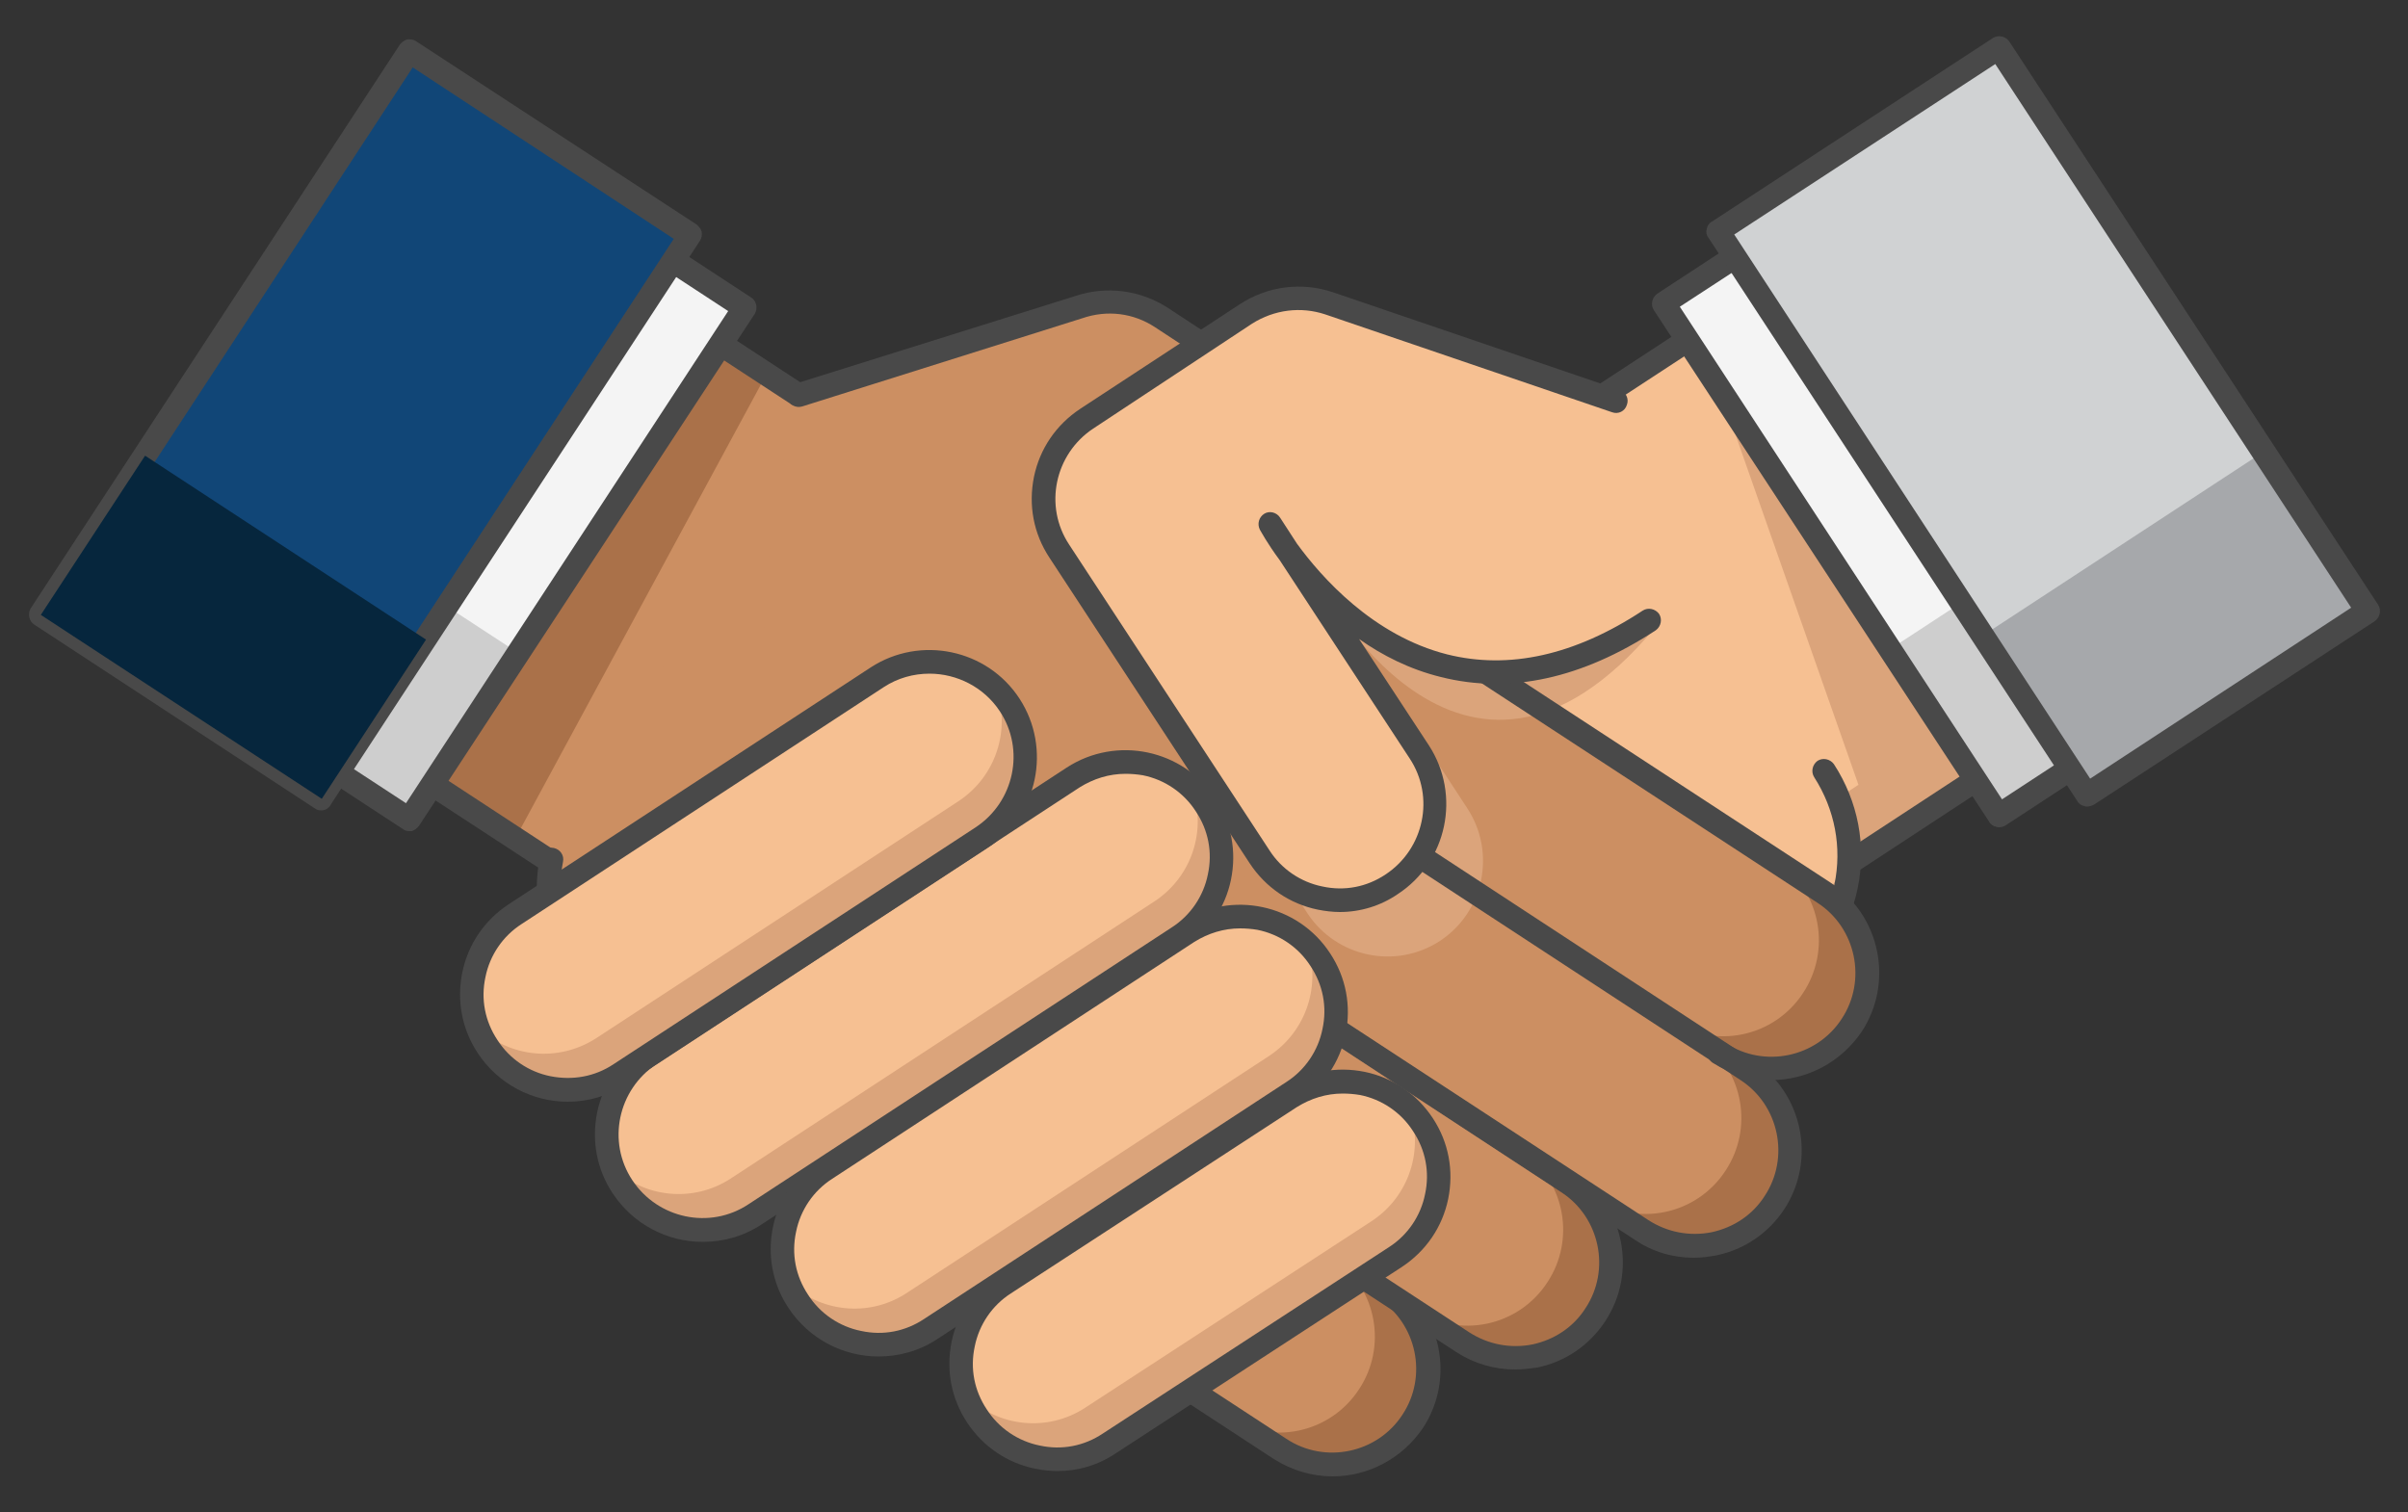 <svg xmlns="http://www.w3.org/2000/svg" xmlns:xlink="http://www.w3.org/1999/xlink" id="OBJECT" x="0px" y="0px" viewBox="0 0 500 314" style="enable-background:new 0 0 500 314;" xml:space="preserve"><rect x="0" y="0" width="500" height="314" fill="#333333" stroke="none"/><style type="text/css">	.st0{fill:#F6C092;}	.st1{fill:#DBA47B;}	.st2{fill:#494949;}	.st3{fill:#F4F4F4;}	.st4{fill:#CECECE;}	.st5{fill:#D0D2D3;}	.st6{fill:#A6A8AB;}	.st7{fill:#CC8F62;}	.st8{fill:#AA7149;}	.st9{fill:#114677;}	.st10{fill:#06263D;}</style><g>	<g>		<polygon class="st0" points="325.7,217.4 430.5,148.9 370.6,57.4 318.3,91.7 264.7,109.2 265.9,126   "></polygon>	</g>	<g>		<polygon class="st1" points="357,80.7 385.9,163 397.9,163.7 406.7,156.7   "></polygon>	</g>	<g>					<rect x="379.8" y="151.4" transform="matrix(0.837 -0.548 0.548 0.837 -20.137 247.775)" class="st1" width="51.4" height="12.6"></rect>	</g>	<g>		<path class="st2" d="M325.7,219.9c-0.8,0-1.6-0.4-2.1-1.1l-59.8-91.4c-0.2-0.3-0.4-0.7-0.4-1.2l-1.2-16.8   c-0.1-1.1,0.6-2.2,1.7-2.5l53.3-17.4l52.1-34.1c1.1-0.7,2.6-0.4,3.4,0.7l59.8,91.4c0.4,0.5,0.5,1.2,0.3,1.8   c-0.1,0.6-0.5,1.2-1.1,1.5L327,219.5C326.6,219.7,326.2,219.9,325.7,219.9z M268.3,125.2l58.1,88.8l100.6-65.9l-57.1-87.3   l-50.3,32.9c-0.2,0.1-0.4,0.2-0.6,0.3l-51.8,16.9L268.3,125.2z"></path>	</g>	<g>					<rect x="375" y="35.3" transform="matrix(0.837 -0.548 0.548 0.837 12.239 238.823)" class="st3" width="63.3" height="127.1"></rect>	</g>	<g>					<rect x="398.6" y="114.2" transform="matrix(0.837 -0.548 0.548 0.837 -3.604 257.57)" class="st4" width="63.3" height="41.2"></rect>	</g>	<g>		<path class="st0" d="M291.6,255.5l77.9-51c14.8-9.7,19-29.6,9.3-44.4l-34.6-52.9l-52.4,34.3L238.3,159l1.2,16.8L291.6,255.5z"></path>	</g>	<g>		<path class="st1" d="M277.6,253.8l94.2-61.6c5.8-3.8,10-9.1,12.3-15.1c0.2,10.7-4.9,21.2-14.5,27.5L295,253.3L277.6,253.8z"></path>	</g>	<g>		<path class="st2" d="M291.6,257.9c-0.8,0-1.6-0.4-2.1-1.1c-0.7-1.1-0.4-2.7,0.7-3.4l77.9-51c6.6-4.3,11.1-11,12.8-18.7   c1.6-7.7,0.1-15.6-4.2-22.3c-0.7-1.1-0.4-2.6,0.7-3.4c1.1-0.7,2.6-0.4,3.4,0.7c5,7.7,6.8,16.9,4.9,25.9c-1.9,9-7.2,16.8-14.9,21.8   l-77.9,51C292.5,257.8,292.1,257.9,291.6,257.9z"></path>	</g>	<g>		<path class="st2" d="M415,171.8c-0.2,0-0.3,0-0.5-0.1c-0.6-0.1-1.2-0.5-1.5-1.1L343.4,64.4c-0.7-1.1-0.4-2.6,0.7-3.4l53-34.7   c1.1-0.7,2.6-0.4,3.4,0.7L470,133.4c0.7,1.1,0.4,2.6-0.7,3.4l-53,34.7C415.9,171.7,415.5,171.8,415,171.8z M348.8,63.7L415.7,166   l48.9-32L397.7,31.8L348.8,63.7z"></path>	</g>	<g>					<rect x="389.3" y="17.5" transform="matrix(0.837 -0.548 0.548 0.837 21.324 246.501)" class="st5" width="69.7" height="139.9"></rect>	</g>	<g>					<rect x="416.8" y="109.8" transform="matrix(0.837 -0.548 0.548 0.837 2.807 268.411)" class="st6" width="69.7" height="39.5"></rect>	</g>	<g>		<path class="st2" d="M433.3,167.5c-0.2,0-0.3,0-0.5-0.1c-0.6-0.1-1.2-0.5-1.5-1.1l-76.6-117c-0.4-0.5-0.5-1.2-0.3-1.8   c0.1-0.6,0.5-1.2,1.1-1.5l58.3-38.1c1.1-0.7,2.6-0.4,3.4,0.7l76.6,117c0.7,1.1,0.4,2.6-0.7,3.4l-58.3,38.1   C434.2,167.4,433.7,167.5,433.3,167.5z M360.1,48.7L434,161.7l54.2-35.5L414.3,13.3L360.1,48.7z"></path>	</g>	<g>		<path class="st7" d="M356.9,218.6l-96.8-63.3c-9.2-6-11.8-18.3-5.7-27.5l0,0c6-9.2,18.3-11.8,27.5-5.7l96.8,63.3   c9.2,6,11.8,18.3,5.7,27.5l0,0C378.4,222,366.1,224.6,356.9,218.6z"></path>	</g>	<g>		<path class="st8" d="M378.7,185.3l-9-5.9c8.4,6.2,10.5,18,4.7,26.8c-6,9.2-18.3,11.8-27.5,5.7l-87.7-57.4c0.3,0.2,0.7,0.5,1,0.7   l96.8,63.3c9.2,6,21.5,3.4,27.5-5.7C390.5,203.7,387.9,191.3,378.7,185.3z"></path>	</g>	<g>		<path class="st7" d="M240.8,190l100.1,65.5c9.2,6,21.5,3.4,27.5-5.7c6-9.2,3.4-21.5-5.7-27.5l-114.2-74.7L240.8,190z"></path>	</g>	<g>		<path class="st1" d="M343.6,130.4c-40.3,48.1-69.9-9.9-69.9-9.9l31,47.4c6,9.2,3.4,21.5-5.7,27.5l0,0c-9.2,6-21.5,3.4-27.5-5.7   l-41.6-63.5c-6-9.2-3.4-21.5,5.7-27.5L268.7,77c5.1-3.3,11.5-4.2,17.3-2.2l39.5,13.4L343.6,130.4z"></path>	</g>	<g>		<path class="st7" d="M264.8,300.9l-87.9-57.5c-9.2-6-11.8-18.3-5.7-27.5l0,0c6-9.2,18.3-11.8,27.5-5.7l87.9,57.5   c9.2,6,11.8,18.3,5.7,27.5l0,0C286.3,304.3,273.9,306.9,264.8,300.9z"></path>	</g>	<g>		<path class="st8" d="M286.5,267.6l-9-5.9c8.4,6.2,10.5,18,4.7,26.8c-6,9.2-18.3,11.8-27.5,5.7l-78.9-51.6c0.3,0.2,0.7,0.5,1,0.7   l87.9,57.5c9.2,6,21.5,3.4,27.5-5.7C298.3,285.9,295.7,273.6,286.5,267.6z"></path>	</g>	<g>		<path class="st2" d="M367.8,224.3c-4.2,0-8.4-1.2-12.2-3.6c-1.1-0.7-1.4-2.3-0.7-3.4c0.7-1.1,2.3-1.4,3.4-0.7c8,5.3,18.9,3,24.1-5   c5.3-8,3-18.9-5-24.1l-96.8-63.3c-8-5.3-18.9-3-24.1,5c-0.7,1.1-2.3,1.4-3.4,0.7c-1.1-0.7-1.4-2.3-0.7-3.4   c6.7-10.3,20.6-13.2,30.9-6.5l96.8,63.3c10.3,6.7,13.2,20.6,6.5,30.9C382.2,220.7,375.1,224.3,367.8,224.3z"></path>	</g>	<g>		<path class="st2" d="M276.7,306.6c-4.2,0-8.4-1.2-12.2-3.6l-87.9-57.5c-5-3.3-8.4-8.3-9.6-14.1c-1.2-5.8-0.1-11.8,3.2-16.8   c6.7-10.3,20.6-13.2,30.9-6.5l87.9,57.5c10.3,6.7,13.2,20.6,6.5,30.9C291.1,303,284,306.6,276.7,306.6z M188.8,209.3   c-5.7,0-11.3,2.8-14.6,7.9c-2.5,3.9-3.4,8.5-2.5,13.1c1,4.6,3.6,8.5,7.5,11l87.9,57.5c8,5.3,18.9,3,24.1-5c5.3-8,3-18.9-5-24.1   l-87.9-57.5C195.4,210.2,192.1,209.3,188.8,209.3z"></path>	</g>	<g>		<polygon class="st7" points="174.3,218.2 69.5,149.6 129.4,58.2 181.7,92.5 235.3,110 234.1,126.7   "></polygon>	</g>	<g>		<polygon class="st8" points="106.9,174.3 159.1,77.8 131.6,59.8 71.8,151.3   "></polygon>	</g>	<g>		<path class="st2" d="M174.3,220.6c-0.5,0-0.9-0.1-1.3-0.4L68.2,151.7c-1.1-0.7-1.4-2.3-0.7-3.4l59.8-91.4c0.4-0.5,0.9-0.9,1.5-1.1   c0.6-0.1,1.3,0,1.8,0.3l52.1,34.1l53.3,17.4c1.1,0.3,1.8,1.4,1.7,2.5l-1.2,16.8c0,0.4-0.2,0.8-0.4,1.2l-59.8,91.4   c-0.4,0.5-0.9,0.9-1.5,1.1C174.6,220.6,174.5,220.6,174.3,220.6z M72.9,148.9l100.6,65.9l58.1-88.8l1-14.2L181,94.8   c-0.2-0.1-0.4-0.2-0.6-0.3l-50.3-32.9L72.9,148.9z"></path>	</g>	<g>					<rect x="29.8" y="68" transform="matrix(0.547 -0.837 0.837 0.547 -41.164 123.166)" class="st3" width="127.1" height="63.3"></rect>	</g>	<g>					<rect x="49.2" y="103.9" transform="matrix(0.547 -0.837 0.837 0.547 -81.885 119.748)" class="st4" width="41.2" height="63.3"></rect>	</g>	<g>		<path class="st7" d="M206.3,262.4l-77.9-51c-14.8-9.7-19-29.6-9.3-44.4l34.6-52.9l52.4,34.3l53.6,17.5l-1.2,16.8L206.3,262.4z"></path>	</g>	<g>		<path class="st1" d="M220.4,260.7L126.2,199c-5.8-3.8-10-9.1-12.3-15.1c-0.2,10.7,4.9,21.2,14.5,27.5l74.6,48.8L220.4,260.7z"></path>	</g>	<g>		<path class="st2" d="M206.3,264.8c-0.5,0-0.9-0.1-1.3-0.4l-77.9-51c-11.8-7.7-17.7-21.6-15-35.4c0.3-1.3,1.5-2.2,2.9-1.9   c1.3,0.3,2.2,1.5,1.9,2.9c-2.3,11.9,2.8,23.8,12.9,30.4l77.9,51c1.1,0.7,1.4,2.3,0.7,3.4C207.9,264.5,207.1,264.8,206.3,264.8z"></path>	</g>	<g>		<path class="st7" d="M303.8,278.7l-83.2-54.5c-9.2-6-11.8-18.3-5.7-27.5l0,0c6-9.2,18.3-11.8,27.5-5.7l83.2,54.5   c9.2,6,11.8,18.3,5.7,27.5l0,0C325.3,282.1,313,284.7,303.8,278.7z"></path>	</g>	<g>		<path class="st8" d="M325.6,245.4l-9-5.9c8.4,6.2,10.5,18,4.7,26.8c-6,9.2-18.3,11.8-27.5,5.7l-74.2-48.6c0.3,0.2,0.7,0.5,1,0.7   l83.2,54.5c9.2,6,21.5,3.4,27.5-5.7C337.3,263.8,334.7,251.5,325.6,245.4z"></path>	</g>	<g>		<path class="st8" d="M362.6,222.2l-9-5.9c8.4,6.2,10.5,18,4.7,26.8c-6,9.2-18.3,11.8-27.5,5.7l-90-58.9l0,0l100.1,65.5   c9.2,6,21.5,3.4,27.5-5.7C374.4,240.5,371.8,228.2,362.6,222.2z"></path>	</g>	<g>		<path class="st2" d="M351.7,261.2c-4.3,0-8.5-1.2-12.2-3.7L239.5,192c-1.1-0.7-1.4-2.3-0.7-3.4c0.7-1.1,2.3-1.4,3.4-0.7   l100.1,65.5c3.9,2.5,8.5,3.4,13.1,2.5c4.6-1,8.5-3.6,11-7.5c5.3-8,3-18.9-5-24.1l-100.1-65.5c-1.1-0.7-1.4-2.3-0.7-3.4   c0.7-1.1,2.3-1.4,3.4-0.7L364,220.2c10.3,6.7,13.2,20.6,6.5,30.9c-3.3,5-8.3,8.4-14.1,9.6C354.8,261,353.2,261.2,351.7,261.2z"></path>	</g>	<g>		<path class="st2" d="M314.6,284.4c-4.3,0-8.5-1.2-12.2-3.6l-87.1-57c-1.1-0.7-1.4-2.3-0.7-3.4c0.7-1.1,2.3-1.4,3.4-0.7l87.1,57   c3.9,2.5,8.5,3.4,13.1,2.5c4.6-1,8.5-3.6,11-7.5c5.3-8,3-18.9-5-24.1l-63.5-41.6c-1.1-0.7-1.4-2.3-0.7-3.4   c0.7-1.1,2.3-1.4,3.4-0.7l63.5,41.6c5,3.3,8.4,8.3,9.6,14.1c1.2,5.8,0.1,11.8-3.2,16.8c-3.3,5-8.3,8.4-14.1,9.6   C317.7,284.2,316.2,284.4,314.6,284.4z"></path>	</g>	<g>		<path class="st2" d="M85,172.6c-0.5,0-0.9-0.1-1.3-0.4l-53-34.7c-0.5-0.4-0.9-0.9-1.1-1.5c-0.1-0.6,0-1.3,0.3-1.8L99.6,27.8   c0.7-1.1,2.3-1.4,3.4-0.7l53,34.7c1.1,0.7,1.4,2.3,0.7,3.4L87,171.5c-0.4,0.5-0.9,0.9-1.5,1.1C85.3,172.6,85.2,172.6,85,172.6z    M35.4,134.8l48.9,32l66.9-102.2l-48.9-32L35.4,134.8z"></path>	</g>	<g>		<path class="st7" d="M164.5,84.1l59.5-20.3c5.8-2,12.2-1.2,17.3,2.2l33.1,21.7c9.2,6,11.8,18.3,5.7,27.5l-41.6,63.5   c-6,9.2-18.3,11.8-27.5,5.7h0c-9.2-6-11.8-18.3-5.7-27.5l31-47.4c0,0-28.7,52.8-78.8,20"></path>	</g>	<g>		<path class="st2" d="M277.5,121.5c-0.5,0-0.9-0.1-1.3-0.4c-1.1-0.7-1.4-2.3-0.7-3.4l2.5-3.9c5.3-8,3-18.9-5-24.1l-33.1-21.7   c-4.5-3-10-3.7-15.2-1.9l-58.1,18.3c-1.3,0.4-2.7-0.3-3.1-1.6c-0.4-1.3,0.3-2.7,1.6-3.1l58.1-18.2c6.5-2.2,13.6-1.3,19.4,2.5   l33.1,21.7c10.3,6.7,13.2,20.6,6.5,30.9l-2.5,3.9C279.1,121.1,278.3,121.5,277.5,121.5z"></path>	</g>	<g>					<rect x="6" y="53.4" transform="matrix(0.548 -0.837 0.837 0.548 -39.507 103.432)" class="st9" width="139.9" height="69.7"></rect>	</g>	<g>		<path class="st2" d="M66.7,168.3c-0.5,0-0.9-0.1-1.3-0.4L7.1,129.7c-1.1-0.7-1.4-2.3-0.7-3.4L83,9.3c0.4-0.5,0.9-0.9,1.5-1.1   c0.6-0.1,1.3,0,1.8,0.3l58.3,38.1c0.5,0.4,0.9,0.9,1.1,1.5c0.1,0.6,0,1.3-0.3,1.8l-76.6,117C68.3,167.9,67.5,168.3,66.7,168.3z    M11.8,127L66,162.5l73.9-112.9L85.7,14L11.8,127z"></path>	</g>	<g>		<path class="st0" d="M156.8,252.2l87.9-57.5c9.2-6,11.8-18.3,5.7-27.5l0,0c-6-9.2-18.3-11.8-27.5-5.7L135,219   c-9.2,6-11.8,18.3-5.7,27.5l0,0C135.3,255.7,147.6,258.3,156.8,252.2z"></path>	</g>	<g>		<path class="st1" d="M151.8,244.7l87.9-57.5c7.9-5.2,10.9-15,7.8-23.4c1.1,1,2.1,2.2,2.9,3.5v0c6,9.2,3.4,21.5-5.7,27.5   l-87.9,57.5c-9.2,6-21.5,3.4-27.5-5.7h0c-0.8-1.3-1.5-2.7-2-4.1C133.7,248.7,143.9,249.9,151.8,244.7z"></path>	</g>	<g>		<path class="st2" d="M145.9,257.9c-7.3,0-14.4-3.6-18.7-10.1c-3.3-5-4.4-10.9-3.2-16.8c1.2-5.8,4.6-10.8,9.6-14.1l87.9-57.5   c10.3-6.7,24.2-3.8,30.9,6.5c3.3,5,4.4,10.9,3.2,16.8c-1.2,5.8-4.6,10.8-9.6,14.1l-87.9,57.5l0,0   C154.3,256.8,150.1,257.9,145.9,257.9z M233.7,160.7c-3.4,0-6.6,1-9.5,2.8l-87.9,57.5c-8,5.3-10.3,16.1-5,24.1   c5.3,8,16.1,10.3,24.1,5l87.9-57.5c3.9-2.5,6.6-6.5,7.5-11c1-4.6,0.1-9.2-2.5-13.1c-2.5-3.9-6.5-6.6-11-7.5   C236.1,160.8,234.9,160.7,233.7,160.7z M156.8,252.2L156.8,252.2L156.8,252.2z"></path>	</g>	<g>		<g>			<path class="st0" d="M128.8,223.1l75.2-49.2c9.2-6,11.8-18.3,5.7-27.5l0,0c-6-9.2-18.3-11.8-27.5-5.7L107,189.9    c-9.2,6-11.8,18.3-5.7,27.5l0,0C107.3,226.6,119.6,229.1,128.8,223.1z"></path>		</g>		<g>			<path class="st1" d="M123.8,215.6l75.2-49.2c7.9-5.2,10.9-15,7.8-23.4c1.1,1,2.1,2.2,2.9,3.5h0c6,9.2,3.4,21.5-5.7,27.5    l-75.2,49.2c-9.2,6-21.5,3.4-27.5-5.7l0,0c-0.8-1.3-1.5-2.7-2-4.1C105.8,219.6,115.9,220.7,123.8,215.6z"></path>		</g>		<g>			<path class="st2" d="M117.9,228.8c-7.3,0-14.4-3.6-18.7-10.1c-3.3-5-4.4-10.9-3.2-16.8c1.2-5.8,4.6-10.8,9.6-14.1l75.2-49.2    c10.3-6.7,24.2-3.8,30.9,6.5c6.7,10.3,3.8,24.2-6.5,30.9l-75.2,49.2c0,0,0,0,0,0C126.3,227.6,122.1,228.8,117.9,228.8z     M193,139.9c-3.3,0-6.6,0.9-9.5,2.8l-75.2,49.2c-3.9,2.5-6.6,6.5-7.5,11c-1,4.6-0.1,9.2,2.5,13.1c2.5,3.9,6.5,6.6,11,7.5    c4.6,0.9,9.2,0.1,13.1-2.5l75.2-49.2c8-5.3,10.3-16.1,5-24.1C204.3,142.7,198.7,139.9,193,139.9z M128.8,223.1L128.8,223.1    L128.8,223.1z"></path>		</g>	</g>	<g>		<g>			<path class="st0" d="M193.2,276l75.2-49.2c9.2-6,11.8-18.3,5.7-27.5l0,0c-6-9.2-18.3-11.8-27.5-5.7l-75.2,49.2    c-9.2,6-11.8,18.3-5.7,27.5l0,0C171.7,279.5,184,282.1,193.2,276z"></path>		</g>		<g>			<path class="st1" d="M188.3,268.5l75.2-49.2c7.9-5.2,10.9-15,7.8-23.4c1.1,1,2.1,2.2,2.9,3.5v0c6,9.2,3.4,21.5-5.7,27.5    L193.2,276c-9.2,6-21.5,3.4-27.5-5.7v0c-0.8-1.3-1.5-2.7-2-4.1C170.2,272.5,180.4,273.7,188.3,268.5z"></path>		</g>		<g>			<path class="st2" d="M182.4,281.7c-7.3,0-14.4-3.6-18.7-10.1c-3.3-5-4.4-10.9-3.2-16.8c1.2-5.8,4.6-10.8,9.6-14.1l75.2-49.2    c10.3-6.7,24.2-3.8,30.9,6.5c3.3,5,4.4,10.9,3.2,16.8c-1.2,5.8-4.6,10.8-9.6,14.1l-75.2,49.2c0,0,0,0,0,0    C190.8,280.6,186.6,281.7,182.4,281.7z M257.5,192.8c-3.4,0-6.6,1-9.5,2.8l-75.2,49.2c-3.9,2.5-6.6,6.5-7.5,11    c-1,4.6-0.1,9.2,2.5,13.1c2.5,3.9,6.5,6.6,11,7.5c4.6,1,9.2,0.1,13.1-2.5l75.2-49.2c3.9-2.5,6.6-6.5,7.5-11    c1-4.6,0.1-9.2-2.5-13.1c-2.5-3.9-6.5-6.6-11-7.5C259.9,192.9,258.7,192.8,257.5,192.8z M193.2,276L193.2,276L193.2,276z"></path>		</g>	</g>	<g>		<g>			<path class="st0" d="M230.3,299.8l59.4-38.7c9.2-6,11.8-18.3,5.7-27.5l0,0c-6-9.2-18.3-11.8-27.5-5.7l-59.4,38.7    c-9.2,6-11.8,18.3-5.7,27.5l0,0C208.8,303.3,221.2,305.8,230.3,299.8z"></path>		</g>		<g>			<path class="st1" d="M225.4,292.3l59.4-38.7c7.9-5.2,10.9-15,7.8-23.4c1.1,1,2.1,2.2,2.9,3.5l0,0c6,9.2,3.4,21.5-5.7,27.5    l-59.4,38.7c-9.2,6-21.5,3.4-27.5-5.7v0c-0.8-1.3-1.5-2.7-2-4.1C207.3,296.3,217.5,297.5,225.4,292.3z"></path>		</g>		<g>			<path class="st2" d="M219.5,305.5c-1.5,0-3.1-0.2-4.6-0.5c-5.8-1.2-10.8-4.6-14.1-9.6c-3.3-5-4.4-10.9-3.2-16.8    c1.2-5.8,4.6-10.8,9.6-14.1l59.4-38.7c5-3.3,10.9-4.4,16.8-3.2c5.8,1.2,10.8,4.6,14.1,9.6c3.3,5,4.4,10.9,3.2,16.8    c-1.2,5.8-4.6,10.8-9.6,14.1l-59.4,38.7C228,304.3,223.8,305.5,219.5,305.5z M278.8,227.1c-3.4,0-6.6,1-9.5,2.8l-59.4,38.7    c-3.9,2.5-6.6,6.5-7.5,11c-1,4.6-0.1,9.2,2.5,13.1c2.5,3.9,6.5,6.6,11,7.5c4.6,1,9.2,0.1,13.1-2.5c0,0,0,0,0,0l59.4-38.7    c3.9-2.5,6.6-6.5,7.5-11c1-4.6,0.1-9.2-2.5-13.1c-2.5-3.9-6.5-6.6-11-7.5C281.2,227.2,280,227.1,278.8,227.1z"></path>		</g>	</g>	<g>					<rect x="28.7" y="95.4" transform="matrix(0.548 -0.837 0.837 0.548 -87.101 99.436)" class="st10" width="39.5" height="69.7"></rect>	</g>	<g>		<path class="st0" d="M335.5,83.3l-59.5-20.3c-5.8-2-12.2-1.2-17.3,2.2l-33.1,21.7c-9.2,6-11.8,18.3-5.7,27.5l41.6,63.5   c6,9.2,18.3,11.8,27.5,5.7h0c9.2-6,11.8-18.3,5.7-27.5l-31-47.4c0,0,28.7,52.8,78.8,20"></path>	</g>	<g>		<path class="st2" d="M278.2,189.4c-1.5,0-3.1-0.2-4.6-0.5c-5.8-1.2-10.8-4.6-14.1-9.6l-41.6-63.5c-3.3-5-4.4-10.9-3.2-16.8   c1.2-5.8,4.6-10.8,9.6-14.1l33.1-21.7c5.8-3.8,12.9-4.7,19.4-2.5L336.3,81c1.3,0.4,2,1.8,1.5,3.1c-0.4,1.3-1.8,2-3.1,1.5   l-59.5-20.3c-5.1-1.7-10.6-1-15.2,1.9L227,89c-8,5.3-10.3,16.1-5,24.1l41.6,63.5c2.5,3.9,6.5,6.6,11,7.5c4.6,1,9.2,0.1,13.1-2.5   c8-5.3,10.3-16.1,5-24.1l-27-41.2c-2.6-3.5-3.9-6-4.1-6.3c-0.6-1.2-0.2-2.6,0.9-3.3c1.1-0.7,2.6-0.3,3.3,0.8l3.5,5.4   c5.1,7,15.8,19.1,31.2,23c12.8,3.2,26.5,0.2,40.6-9.1c1.1-0.7,2.6-0.4,3.4,0.7c0.7,1.1,0.4,2.6-0.7,3.4   c-15.3,10-30.3,13.3-44.6,9.7c-6.5-1.6-12.2-4.5-17-7.9l14.5,22.1c6.7,10.3,3.8,24.2-6.5,30.9   C286.7,188.1,282.5,189.4,278.2,189.4z"></path>	</g></g></svg>